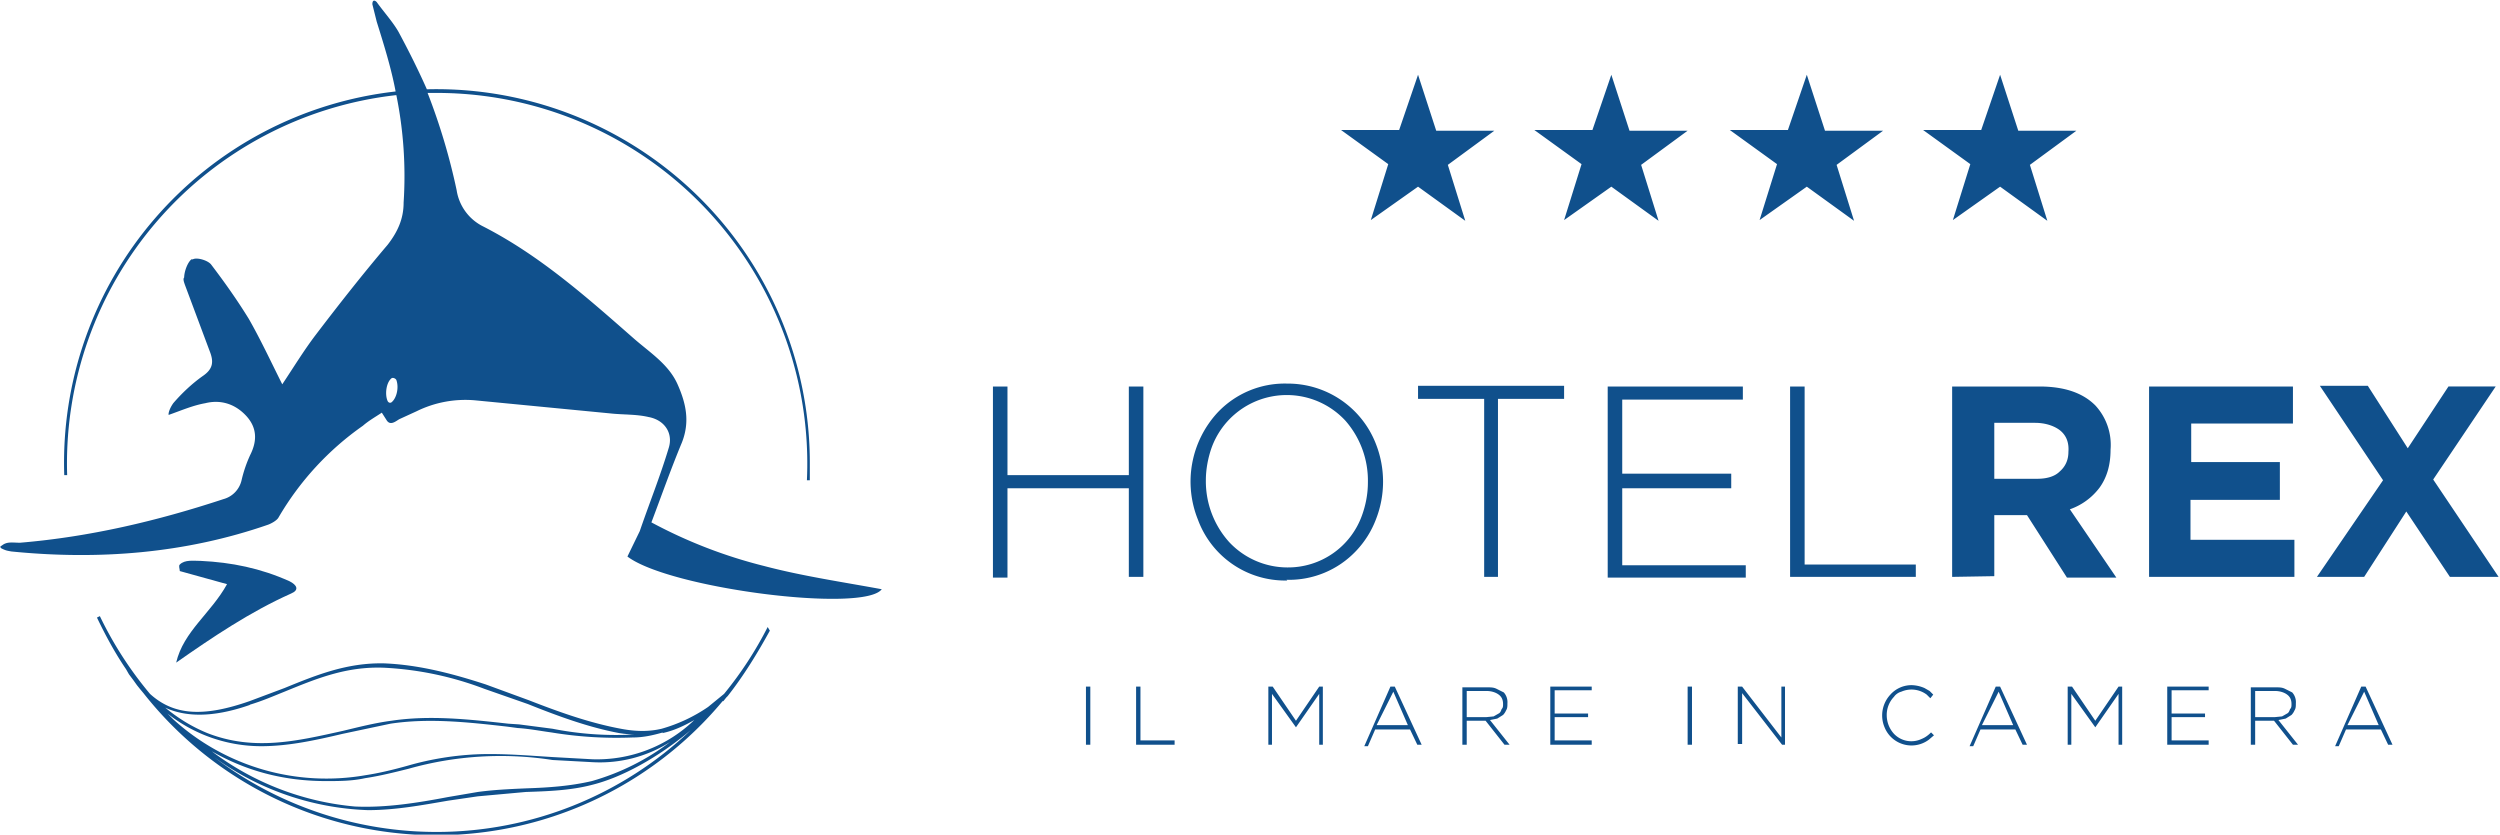 <svg xmlns="http://www.w3.org/2000/svg" version="1.1" viewBox="0 0 4586 1531"><defs><clipPath id="a" clipPathUnits="userSpaceOnUse"><path d="M0 1815h4245V0H0Z"/></clipPath></defs><g fill="#10508c" fill-opacity="1" fill-rule="nonzero" clip-path="url(#a)" transform="matrix(1.333 0 0-1.333-386 2010)"><path d="M690 691c12 5 8 12-2 17-40 18-80 26-122 28-10 0-22 2-29-5-2-2 0-6 0-9l65-18c-22-40-60-65-70-108 50 35 102 70 158 95"/><path d="M828 954c-2-1-4 0-5 2-4 9-2 25 5 31 2 2 6 0 7-2 4-11 0-26-7-31m513-225a670 670 0 00-155 60c14 37 27 74 42 110 11 28 6 53-6 80s-37 43-59 62c-65 57-130 115-208 155a67 67 0 00-37 50 860 860 0 01-40 134h13A510 510 0 00 1400 847h4v24a514 514 0 01-527 514c-12 27-25 53-39 79-8 14-20 27-30 41-3 3-6 3-6-3l6-24c10-32 20-64 26-96a514 514 0 01-456-528h4a510 510 0 00 453 523 560 560 0 00 10-148c0-22-8-40-22-58-34-40-67-82-99-124-16-21-30-44-46-68-16 32-30 62-46 90-16 26-33 50-52 75-5 6-20 10-25 7h-2c-6-5-10-18-10-25-2-2 0-7 1-10l34-91c6-15 5-25-10-35-14-10-28-23-40-37-7-10-7-17-6-16 17 6 33 13 50 16 20 5 40 0 56-17 15-16 16-34 6-54a180 180 0 01-12-35 35 35 0 00-25-26c-91-30-184-52-280-60-10 0-18 2-25-4-3-1-2-3 0-4 6-3 8-3 13-4 120-12 239-3 354 37 5 2 12 6 14 10a400 400 0 00 116 126c8 7 17 12 26 18l7-11c5-7 12-1 17 2l24 11a152 152 0 00 80 15l186-18c18-2 36-1 53-5 22-4 34-22 28-42-12-40-27-77-40-115l-17-35c58-44 325-78 350-45-54 10-109 18-162 32M890 363a507 507 0 00-306 103 383 383 0 01 212-73c38 0 75 7 110 13l41 6 66 6c30 1 62 2 92 10 40 10 90 37 135 75a507 507 0 00-350-140M633 538c17 5 33 12 48 18 44 18 85 35 137 33A450 450 0 00 956 560l60-21c40-16 83-32 126-40a180 180 0 01 20-2h-2a450 450 0 00-110 8l-46 6-15 1c-54 6-108 12-161 4-23-3-46-9-67-14-63-14-122-28-186-3-22 9-41 21-58 35 26-12 63-15 117 4m104-105c18 0 36 0 54 4 20 3 40 8 60 13a466 466 0 00 198 12l55-3a180 180 0 01 107 28 324 324 0 00-108-54c-30-7-60-9-90-10-23-1-45-2-67-5l-41-7c-42-8-86-15-128-13a384 384 0 00-197 76c47-27 99-41 157-41m463 66c15 3 30 10 44 18a193 193 0 00-140-54l-54 3c-33 2-67 5-101 4a410 410 0 01-100-16c-18-5-38-10-58-13a313 313 0 00-264 77l-8 8a208 208 0 01 129-45c37 0 74 8 112 17l66 14c53 8 107 2 160-4l15-2c16-1 31-4 46-6a550 550 0 01 112-7c15 0 28 3 42 7m144 145a510 510 0 00-60-92l-22-18a218 218 0 00-64-30c-17-4-35-4-56 0-43 8-85 23-126 39l-60 22c-40 13-89 27-140 29-51 1-93-16-137-34l-48-18c-63-22-104-20-137 10A510 510 0 00 427 660l-4-2c12-25 25-49 40-71l4-7 6-8 5-7 4-5 5-6a513 513 0 01 797-11h1l4 5 2 2c22 28 41 59 58 90zm310 331h20V854h167v122h20V714h-20v122h-167V713h-20Zm405-249a108 108 0 01 103 72c5 14 8 29 8 45a125 125 0 01-31 85 110 110 0 01-184-37c-5-14-8-30-8-45v-1a125 125 0 01 32-84 110 110 0 01 80-35m0-18a128 128 0 00-123 84 140 140 0 00 27 147 127 127 0 00 96 40 130 130 0 00 122-83 142 142 0 00 0-104 130 130 0 00-27-43 127 127 0 00-96-40m272 249h-91v18h201v-18h-91V714h-19Zm170 17h186v-18h-166V856h150v-20h-150V730h170v-17h-190Zm251 0h20V731h153v-17h-173Zm281-127h59c13 0 24 3 31 10 8 7 12 16 12 27 1 13-3 23-12 30-8 6-20 10-34 10h-56Zm-58-135v262h120c33 0 59-8 77-26a80 80 0 00 21-61c0-21-5-38-15-52a87 87 0 00-41-30l64-94h-68l-55 86h-45v-84zm271 0v262h198v-51h-140v-53h122V820h-123v-55h143v-51Zm231 0 91 133-87 130h66l55-86 56 85h65l-86-128 90-134h-67l-60 90-58-90ZM1784 563h6v-80h-6zm69 0h6v-74h47v-6h-53Zm182 0h6l32-47 32 47h5v-80h-5v70l-32-46-33 46v-70h-5Zm192-53-20 46-23-46Zm-24 53h6l37-80h-6l-10 21h-48l-10-23h-5zm132-42 10 1 7 4c2 1 3 3 4 6 2 2 2 4 2 7 0 6-2 10-6 13-4 3-10 5-17 5h-27v-36Zm-33 41h34c5 0 9 0 13-2l10-5a20 20 0 00 5-15c0-4 0-7-2-10a20 20 0 00-4-6l-8-5-10-2 27-34h-7l-26 33h-26v-33h-6zm121 1h57v-5h-51v-32h46v-5h-46v-32h51v-6h-57Zm189 0h6v-80h-6zm69 0h6l54-70v70h5v-80h-4l-55 71v-70h-6Zm239-81a40 40 0 00-37 25 42 42 0 00 8 45 39 39 0 00 30 13 47 47 0 00 17-4l7-4 5-5-4-5-5 5a35 35 0 01-35 4c-4-1-8-4-10-7a36 36 0 01-10-26 38 38 0 01 10-25 33 33 0 01 38-7c5 2 9 5 13 9l4-4-7-6a40 40 0 00-24-8m140 28-20 46-23-46Zm-24 53h6l37-80h-6l-10 21h-48l-10-23h-5zm99 0h6l32-47 32 47h5v-80h-5v70l-32-46-33 46v-70h-5Zm137 0h57v-5h-51v-32h46v-5h-46v-32h51v-6h-57Zm148-42 10 1 7 4c2 1 3 3 4 6 2 2 2 4 2 7 0 6-2 10-6 13-4 3-10 5-17 5h-27v-36Zm-33 41h34c5 0 9 0 13-2l10-5a20 20 0 00 5-15c0-4 0-7-2-10a20 20 0 00-4-6l-8-5-10-2 27-34h-7l-26 33h-26v-33h-6zm176-52-20 46L3520 510Zm-24 53h6l37-80h-6l-10 21h-48l-10-23h-5zm-1032 842 25-77h80l-64-47 24-77-65 47-65-46 24 77-65 47h80zm-266 0 25-77h80l-64-47 24-77-65 47-65-46 24 77-65 47h80zm801 0 25-77h80l-64-47 24-77-65 47-65-46 24 77-65 47h80zm-266 0 25-77h80l-64-47 24-77-65 47-65-46 24 77-65 47h80"/></g></svg>
